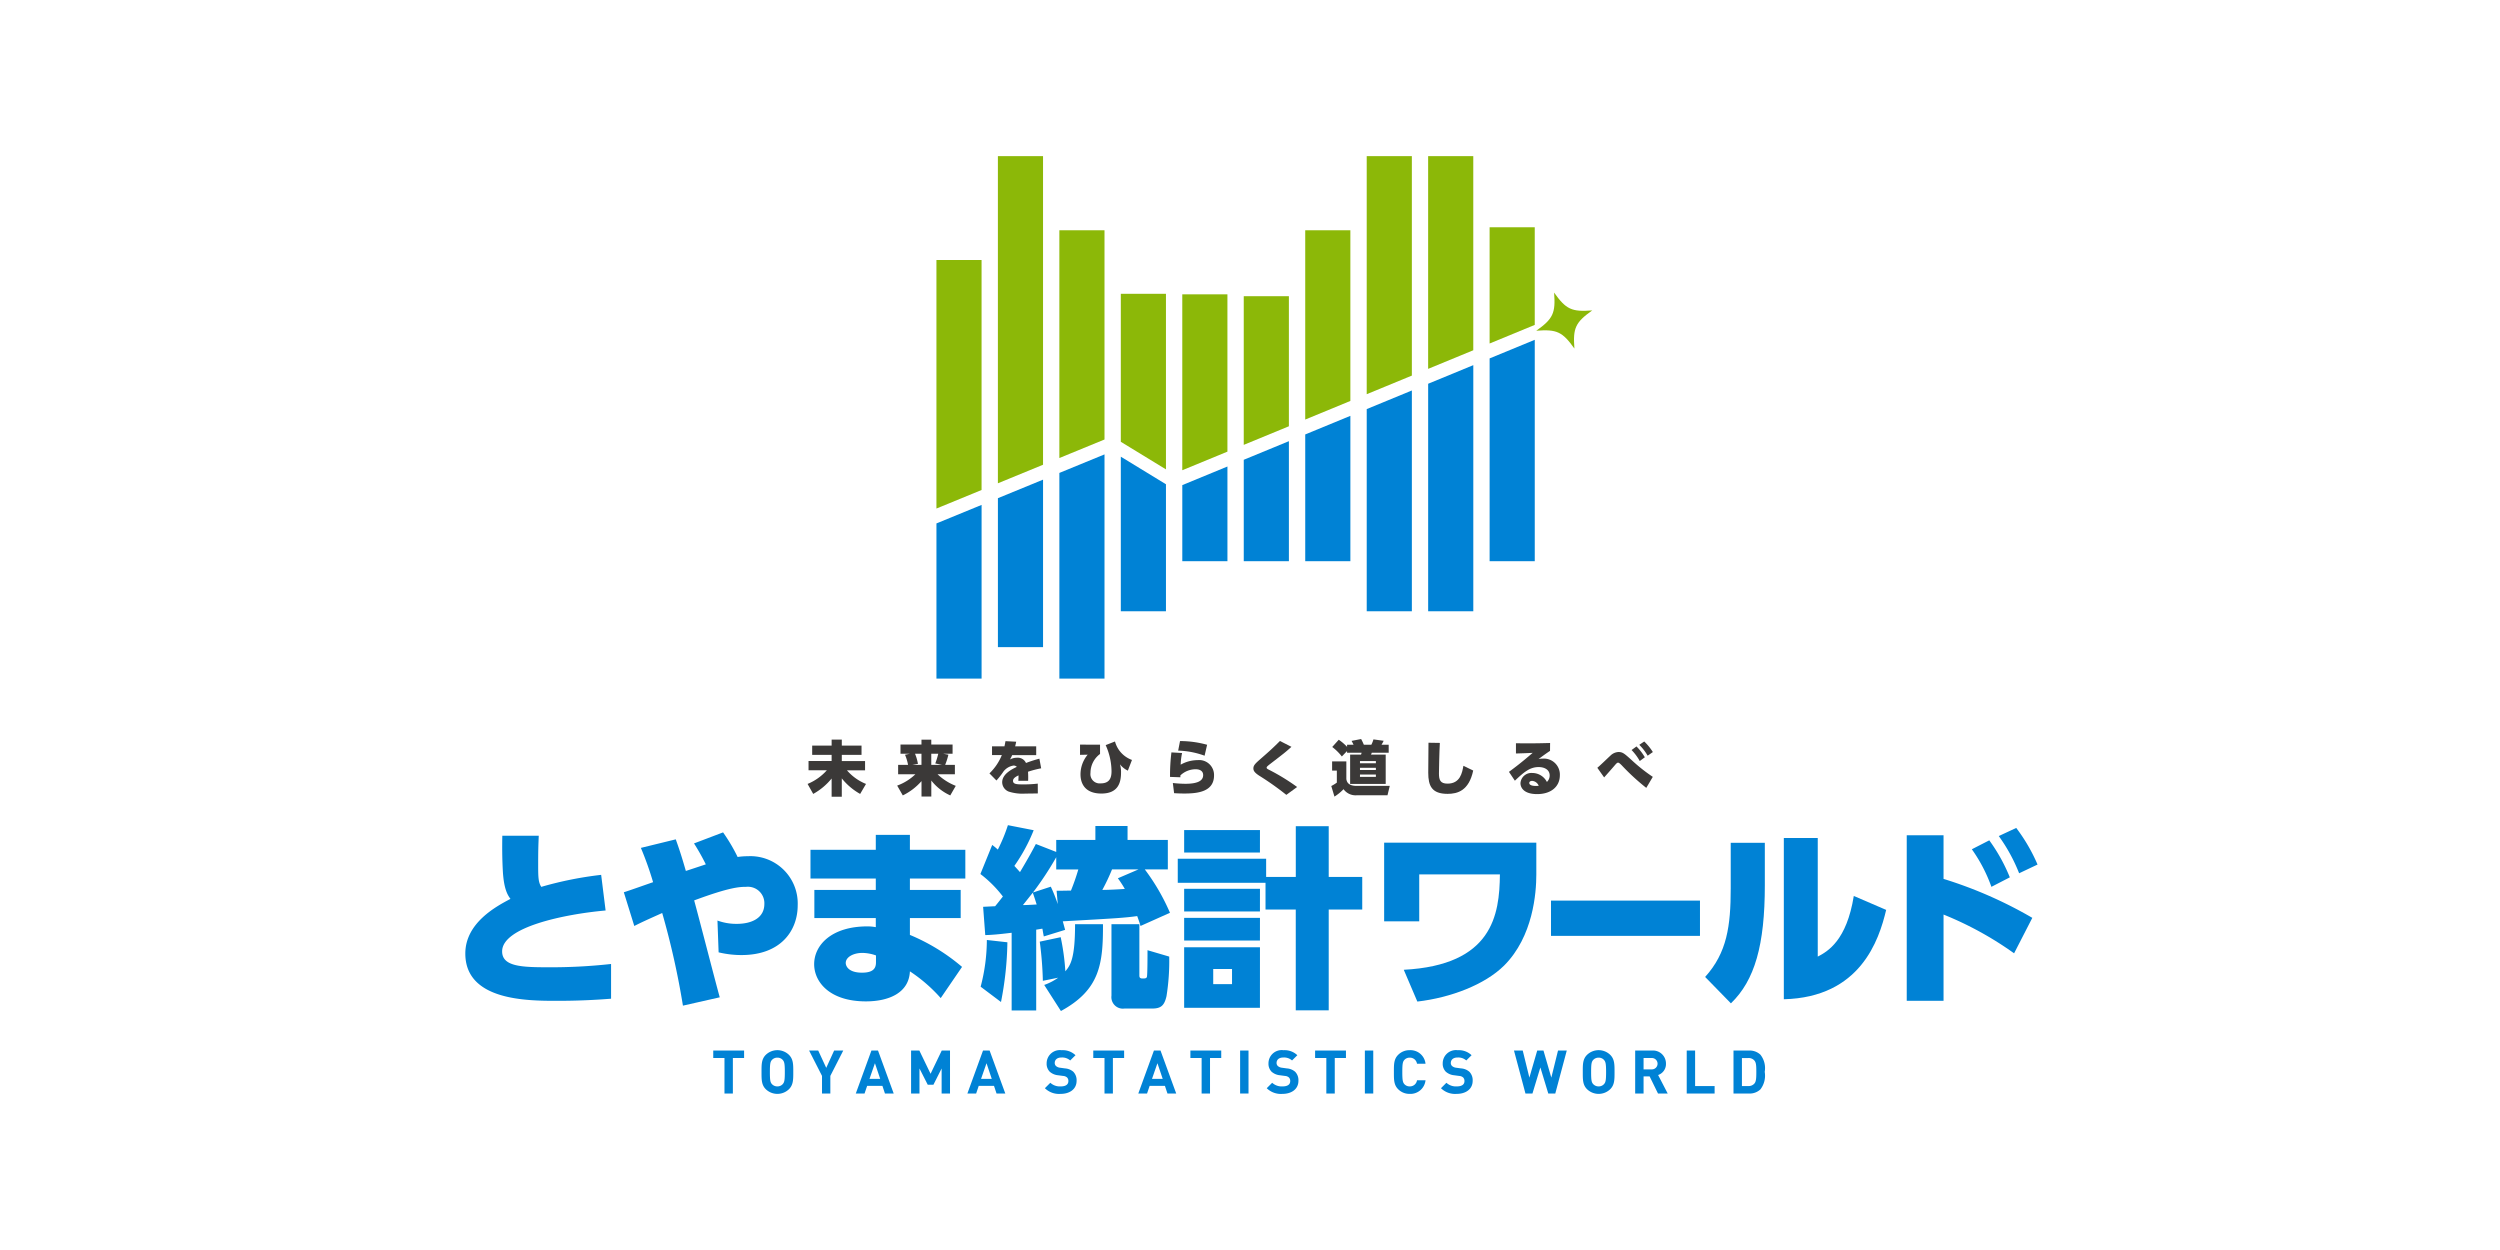 <svg xmlns="http://www.w3.org/2000/svg" width="360" height="180" viewBox="0 0 360 180">
  <g id="FootLogo" transform="translate(-96 -2167)">
    <rect id="長方形_1441" data-name="長方形 1441" width="360" height="180" transform="translate(96 2167)" fill="#fff"/>
    <g id="グループ_4388" data-name="グループ 4388" transform="translate(163 2189.481)">
      <path id="パス_784" data-name="パス 784" d="M230.044,352.941c-5.917.53-14.9,2.372-14.9,5.889,0,2.205,2.875,2.289,6.7,2.289a78.673,78.673,0,0,0,8.987-.475v5c-1.423.111-4.1.306-7.759.306-4.27,0-13.229,0-13.229-6.809,0-4.438,4.493-6.81,6.5-7.871-.363-.5-.921-1.283-1.089-3.851-.112-2.01-.112-3.657-.084-5.247h5.247c-.056,1.34-.084,2.149-.084,4.019s0,2.652.447,3.349a52.373,52.373,0,0,1,8.624-1.73Z" transform="translate(-209.837 -244.312)" fill="#0082d5"/>
      <path id="パス_785" data-name="パス 785" d="M264.195,366.166a115.067,115.067,0,0,0-2.986-13.341c-1.926.866-2.875,1.284-4.019,1.87l-1.507-4.856c.67-.2,3.628-1.256,4.214-1.451a47,47,0,0,0-1.758-4.94l5.024-1.229c.475,1.34.809,2.317,1.451,4.549.447-.139,2.456-.809,2.875-.948a31.293,31.293,0,0,0-1.7-3.014l4.187-1.591a25.385,25.385,0,0,1,2.093,3.544,9.413,9.413,0,0,1,1.479-.111,6.817,6.817,0,0,1,7.173,7.06c0,3.657-2.428,7.173-8.094,7.173a13.99,13.99,0,0,1-3.294-.391l-.167-4.577a7.874,7.874,0,0,0,2.791.475c2.093,0,3.963-.809,3.963-2.874a2.369,2.369,0,0,0-2.6-2.457c-.977,0-2.4.056-7.508,1.954.614,2.205,3.126,11.973,3.684,13.955Z" transform="translate(-232.852 -243.834)" fill="#0082d5"/>
      <path id="パス_786" data-name="パス 786" d="M331.955,344.092v4.13h-7.982v1.648h7.312v4.046h-7.312v2.429a28.345,28.345,0,0,1,7.508,4.605l-3.07,4.492a22.34,22.34,0,0,0-4.438-3.85c-.139,3.125-3.07,4.325-6.335,4.325-5.219,0-7.452-2.79-7.452-5.358,0-2.735,2.484-5.442,7.675-5.442a6.614,6.614,0,0,1,1.2.112v-1.312h-8.847V349.87h8.847v-1.648h-9.405v-4.13h9.405v-2.149h4.912v2.149ZM319.088,359.3a6.058,6.058,0,0,0-1.954-.363c-1.284,0-2.4.586-2.4,1.452,0,.362.307,1.394,2.344,1.394,1.563,0,2.009-.585,2.009-1.478Z" transform="translate(-259.947 -244.199)" fill="#0082d5"/>
      <path id="パス_787" data-name="パス 787" d="M363.3,354.63c-2.066.251-2.9.307-3.8.336l-.307-4.075,1.73-.084c.279-.335.614-.754,1.116-1.4a17.123,17.123,0,0,0-3.238-3.238l1.7-4.186a9.221,9.221,0,0,1,.809.67,23.741,23.741,0,0,0,1.452-3.517l3.712.726A24.773,24.773,0,0,1,363.692,345c.223.252.363.391.809.894,1.4-2.345,1.9-3.322,2.288-4.047l2.931,1.144v-1.731h5.638v-2.009h4.633v2.009h5.8V345.5h-3.321a30.283,30.283,0,0,1,3.628,6.252l-4.242,1.9c-.112-.419-.223-.726-.475-1.424-1.87.251-2.735.307-10.717.753.084.307.139.5.335,1.229l-3.07.948c-.111-.558-.139-.781-.2-1.115-.279.027-.5.084-.893.139v11.638H363.3ZM362.687,356a47.479,47.479,0,0,1-.921,8.6l-2.93-2.205a26.541,26.541,0,0,0,.893-6.726Zm2.232-5.358c.614,0,1.424-.056,1.982-.084-.139-.446-.2-.67-.558-1.7-1.172,1.479-1.312,1.647-1.424,1.787m4.856-2.066c.447,0,.586,0,2.066-.027a30.7,30.7,0,0,0,1.06-3.042H369.72v-1.759a46.1,46.1,0,0,1-3.349,5.08l2.568-.838a21.67,21.67,0,0,1,1,2.511Zm-1.786,13.564A8.037,8.037,0,0,0,370,361.1l-2.205.447a51.927,51.927,0,0,0-.447-5.638l3.014-.642a33.037,33.037,0,0,1,.67,4.913c.754-.894,1.4-1.87,1.4-6.782h4.019c.028,5.778-.475,9.461-6.056,12.5ZM381.581,345.5h-3.823a28.9,28.9,0,0,1-1.4,2.958c1.116,0,2.791-.112,3.237-.14a14.557,14.557,0,0,0-1-1.535Zm.112,7.9v7.339c0,.224,0,.475.446.475.335,0,.586,0,.642-.25.084-.335.084-3.182.084-3.824l3.126.921a32.116,32.116,0,0,1-.391,5.694c-.307,1.339-.781,1.786-2.065,1.786h-3.991a1.654,1.654,0,0,1-1.87-1.842V353.4Z" transform="translate(-284.623 -242.792)" fill="#0082d5"/>
      <path id="パス_788" data-name="パス 788" d="M432.859,346.734v-7.312H437.6v7.312h4.828v4.689H437.6v14.513h-4.745V351.423H428.5v-3.851H415.862v-3.46h12.727v2.623Zm-5.163-3.517H416.783V339.98H427.7Zm0,8.485H416.783v-3.266H427.7Zm0,4.186H416.783v-3.265H427.7Zm0,9.684H416.783v-8.708H427.7Zm-4.019-5.582h-2.708v2.177h2.708Z" transform="translate(-313.265 -242.934)" fill="#0082d5"/>
      <path id="パス_789" data-name="パス 789" d="M497.461,344.185v4.605c0,2.6-.446,8.9-4.633,13.089-2.791,2.763-7.7,4.633-12.5,5.191l-1.954-4.577c12.783-.67,13.788-7.9,13.843-13.732H480.6v6.754h-5.052V344.185Z" transform="translate(-343.231 -245.325)" fill="#0082d5"/>
      <rect id="長方形_1417" data-name="長方形 1417" width="21.453" height="5.079" transform="translate(156.343 107.205)" fill="#0082d5"/>
      <path id="パス_790" data-name="パス 790" d="M576.96,349.649c0,8.6-1.451,13.7-4.884,17l-3.712-3.8c3.154-3.489,3.684-7.34,3.684-12.755v-6.558h4.912Zm7.62,10.271c1.451-.754,4.159-2.317,5.191-8.736l4.661,2.009c-1.033,4.354-3.712,12.588-14.737,12.867V342.839h4.885Z" transform="translate(-389.824 -244.649)" fill="#0082d5"/>
      <path id="パス_791" data-name="パス 791" d="M642.115,357.984a48.818,48.818,0,0,0-10.159-5.582v12.419h-5.3V340.986h5.3v6.28a61.368,61.368,0,0,1,12.783,5.61Zm-3.573-16.271a24.961,24.961,0,0,1,2.958,5.33l-2.651,1.367A22.056,22.056,0,0,0,636.031,343Zm3.88-1.787a25.113,25.113,0,0,1,3.07,5.275l-2.651,1.256a24.381,24.381,0,0,0-2.931-5.359Z" transform="translate(-419.086 -243.187)" fill="#0082d5"/>
      <path id="パス_792" data-name="パス 792" d="M309.483,315.255h2.8v-.861h1.464v.861h2.841v1.335h-2.841v.887h3.349v1.335h-2.609a7.128,7.128,0,0,0,2.746,1.963l-.844,1.439a9.046,9.046,0,0,1-2.643-2.239v2.643h-1.464v-2.626a9.048,9.048,0,0,1-2.652,2.221l-.81-1.439a7.552,7.552,0,0,0,2.772-1.963h-2.634v-1.335h3.324v-.887h-2.8Z" transform="translate(-259.528 -230.369)" fill="#3b3938"/>
      <path id="パス_793" data-name="パス 793" d="M336.551,316.435H335.2V315.11h3.022v-.7h1.412v.7H342.7v1.326h-1.343l.741.138a9.891,9.891,0,0,1-.465,1.464h1.4v1.351h-2.5a8.106,8.106,0,0,0,2.626,1.671l-.792,1.377a7.247,7.247,0,0,1-2.729-2.143V322.6h-1.412v-2.222a8.565,8.565,0,0,1-2.695,2.058l-.809-1.412a7.49,7.49,0,0,0,2.626-1.636h-2.488v-1.351h1.429a6.9,6.9,0,0,0-.439-1.455Zm.379,1.6h1.291v-1.6h-.93a6.682,6.682,0,0,1,.422,1.455Zm3.28-.2a12.036,12.036,0,0,0,.43-1.4h-1.007v1.6h1.532Z" transform="translate(-272.529 -230.378)" fill="#3b3938"/>
      <path id="パス_794" data-name="パス 794" d="M368.141,315.585v1.265H364.68c-.1.233-.163.353-.31.628a2.085,2.085,0,0,1,1-.25,1.288,1.288,0,0,1,1.3.757,17.355,17.355,0,0,1,1.929-.62l.258,1.386a14.827,14.827,0,0,0-1.894.492,12.483,12.483,0,0,1,.017,1.308h-1.412c.017-.233.034-.551.026-.783-.448.215-.792.439-.792.783,0,.482.517.516,1.438.516a17.391,17.391,0,0,0,2.126-.112l.009,1.412c-.207.009-1.748.025-1.8.025a6.509,6.509,0,0,1-2.376-.284,1.461,1.461,0,0,1-.956-1.352c0-1.2,1.464-1.911,2.109-2.212a.627.627,0,0,0-.465-.19,2.237,2.237,0,0,0-1.455.852,11.014,11.014,0,0,1-1.016,1.3l-1.007-1.025a7.612,7.612,0,0,0,1.782-2.634h-1.412v-1.265h1.791c.069-.293.086-.413.146-.741l1.541.078c-.06.327-.095.447-.146.663Z" transform="translate(-285.928 -230.595)" fill="#3b3938"/>
      <path id="パス_795" data-name="パス 795" d="M390.482,315.387v1.343a3.394,3.394,0,0,0-1.377,2.729,1.334,1.334,0,0,0,1.464,1.506c1.205,0,1.567-.689,1.567-1.739a9.317,9.317,0,0,0-.844-3.771l1.343-.525a3.906,3.906,0,0,0,2.445,2.66l-.594,1.541a3.19,3.19,0,0,1-1.136-.913,3.756,3.756,0,0,1,.155,1.189c0,1.429-.4,3.021-2.824,3.021-2.755,0-3.013-1.946-3.013-2.746a4.444,4.444,0,0,1,1.033-2.85l-1.1.025v-1.472Z" transform="translate(-299.076 -230.639)" fill="#3b3938"/>
      <path id="パス_796" data-name="パス 796" d="M415.363,316.533a9.841,9.841,0,0,0-.2,1.679,4.971,4.971,0,0,1,2.419-.655,2.147,2.147,0,0,1,2.385,2.2c0,2.316-2.281,2.608-4.236,2.608-.766,0-1.274-.034-1.515-.051l-.181-1.463a16.9,16.9,0,0,0,1.8.112c1.834,0,2.566-.465,2.566-1.249,0-.723-.689-.843-1.051-.843a3.2,3.2,0,0,0-2.23.886v.267l-1.489-.051a27.228,27.228,0,0,1,.2-3.53Zm3.245.387a11.981,11.981,0,0,0-3.805-.732l.267-1.377a14.58,14.58,0,0,1,3.9.534Z" transform="translate(-312.146 -230.579)" fill="#3b3938"/>
      <path id="パス_797" data-name="パス 797" d="M442.476,322.55a40.859,40.859,0,0,0-3.918-2.772c-.654-.431-.826-.706-.826-1.042,0-.456.318-.74,1.127-1.447,1.241-1.084,1.679-1.481,2.7-2.5l1.653.843c-.912.827-1.127.974-3.013,2.428-.422.328-.559.449-.559.56,0,.13.086.19.327.309a29.892,29.892,0,0,1,4.064,2.489Z" transform="translate(-324.245 -230.57)" fill="#3b3938"/>
      <path id="パス_798" data-name="パス 798" d="M460.376,317.441h2.049v2.54c.06.405.259.99,1.5.99h4.752l-.327,1.352h-4.442a2.139,2.139,0,0,1-1.886-.878,6.841,6.841,0,0,1-1.308,1.068l-.457-1.524a5.746,5.746,0,0,0,.8-.49v-1.731h-.681Zm2.152-1.489-.749.783a7.535,7.535,0,0,0-1.386-1.368l.939-1.042a6.927,6.927,0,0,1,1.2,1.024v-.309h.93c-.085-.19-.129-.267-.284-.551l1.377-.267a8.109,8.109,0,0,1,.388.818h1.085a4.131,4.131,0,0,0,.3-.766l1.472.2a5.884,5.884,0,0,1-.309.569h1.033V316.2h-2.437c-.034.094-.078.189-.112.266h2.117v4.218h-5.122v-4.218h1.567a1.537,1.537,0,0,0,.085-.266h-2.092Zm1.86,1.756h2.291v-.31h-2.291Zm0,.973h2.291v-.319h-2.291Zm0,.99h2.291v-.336h-2.291Z" transform="translate(-335.552 -230.283)" fill="#3b3938"/>
      <path id="パス_799" data-name="パス 799" d="M489.966,315.319c-.078,1.232-.129,4.167-.129,4.4,0,.921.181,1.464,1.232,1.464,1.834,0,2.109-1.567,2.29-2.566l1.411.681c-.619,2.9-2.246,3.357-3.693,3.357-2.282,0-2.781-1.162-2.781-3.039,0-.68.034-3.71.034-4.322Z" transform="translate(-349.628 -230.821)" fill="#3b3938"/>
      <path id="パス_800" data-name="パス 800" d="M517.54,316.5c-.422.285-.818.552-1.653,1.18a2.645,2.645,0,0,1,.568-.06,2.3,2.3,0,0,1,2.5,2.385c0,1.627-1.248,2.72-3.271,2.72-1.98,0-2.4-.99-2.4-1.567a1.577,1.577,0,0,1,1.714-1.473,2.361,2.361,0,0,1,2.092,1.292,1.29,1.29,0,0,0,.4-.93c0-.852-.775-1.214-1.585-1.214-1.256,0-2.1.706-3.427,1.963l-.852-1.274c.827-.611,1.808-1.344,3.418-2.737-.87.051-1.679.068-2.411.094V315.4c.483.009.939.018,1.662.018,1.455,0,2.574-.034,3.254-.052Zm-2.575,4.323c-.31,0-.413.172-.413.3,0,.414.757.43.947.43a3.618,3.618,0,0,0,.413-.025,1.117,1.117,0,0,0-.947-.706" transform="translate(-361.336 -230.856)" fill="#3b3938"/>
      <path id="パス_801" data-name="パス 801" d="M544.236,321.612a31.855,31.855,0,0,1-3.555-3.272c-.284-.275-.4-.362-.516-.362-.138,0-.31.2-.543.474-.379.439-1.11,1.274-1.455,1.653l-.981-1.386c.318-.24,1.592-1.489,1.868-1.73a1.781,1.781,0,0,1,1.171-.542c.62,0,.861.224,1.919,1.179a24.263,24.263,0,0,0,3.031,2.4Zm-1.411-5.967a7.929,7.929,0,0,1,1.205,1.559l-.732.542a7.5,7.5,0,0,0-1.18-1.584Zm1.118-.714a8.071,8.071,0,0,1,1.24,1.523l-.749.525a7.314,7.314,0,0,0-1.205-1.567Z" transform="translate(-374.172 -230.639)" fill="#3b3938"/>
      <path id="パス_802" data-name="パス 802" d="M284.367,405.377v5.111h-1.208v-5.111h-1.617V404.3h4.442v1.078Z" transform="translate(-245.834 -275.503)" fill="#0082d5"/>
      <path id="パス_803" data-name="パス 803" d="M299.458,409.809a2.4,2.4,0,0,1-3.346,0c-.625-.626-.609-1.4-.609-2.469s-.017-1.842.609-2.468a2.4,2.4,0,0,1,3.346,0c.626.626.617,1.4.617,2.468s.008,1.843-.617,2.469m-.9-4.207a1,1,0,0,0-.773-.331,1.024,1.024,0,0,0-.783.331c-.235.26-.295.548-.295,1.738s.06,1.478.295,1.739a1.024,1.024,0,0,0,.783.331,1,1,0,0,0,.773-.331c.235-.261.3-.548.3-1.739s-.069-1.477-.3-1.738" transform="translate(-252.843 -275.45)" fill="#0082d5"/>
      <path id="パス_804" data-name="パス 804" d="M312.315,407.949v2.539h-1.2v-2.539l-1.86-3.651h1.313l1.156,2.495,1.139-2.495h1.313Z" transform="translate(-259.746 -275.503)" fill="#0082d5"/>
      <path id="パス_805" data-name="パス 805" d="M326.961,410.488l-.365-1.1h-2.2l-.374,1.1h-1.26l2.251-6.189h.948l2.26,6.189Zm-1.443-4.364-.782,2.251h1.539Z" transform="translate(-266.528 -275.503)" fill="#0082d5"/>
      <path id="パス_806" data-name="パス 806" d="M343.147,410.488V406.88l-1.182,2.347h-.817l-1.191-2.347v3.607h-1.208V404.3h1.191l1.616,3.347,1.608-3.347h1.191v6.189Z" transform="translate(-274.553 -275.503)" fill="#0082d5"/>
      <path id="パス_807" data-name="パス 807" d="M359.229,410.488l-.365-1.1h-2.2l-.373,1.1h-1.26l2.251-6.189h.948l2.26,6.189Zm-1.443-4.364L357,408.376h1.539Z" transform="translate(-282.727 -275.503)" fill="#0082d5"/>
      <path id="パス_808" data-name="パス 808" d="M379.7,410.488a2.906,2.906,0,0,1-2.26-.817l.782-.782a2.026,2.026,0,0,0,1.5.522c.713,0,1.1-.269,1.1-.765a.691.691,0,0,0-.191-.522.926.926,0,0,0-.548-.218l-.747-.1a2.1,2.1,0,0,1-1.2-.513,1.634,1.634,0,0,1-.444-1.217,1.907,1.907,0,0,1,2.156-1.878,2.653,2.653,0,0,1,2,.722l-.765.756a1.723,1.723,0,0,0-1.269-.425c-.643,0-.956.356-.956.782a.6.6,0,0,0,.182.444,1.072,1.072,0,0,0,.574.243l.73.1a2.044,2.044,0,0,1,1.183.478,1.732,1.732,0,0,1,.478,1.312c0,1.2-1,1.878-2.295,1.878" transform="translate(-293.976 -275.45)" fill="#0082d5"/>
      <path id="パス_809" data-name="パス 809" d="M394.26,405.377v5.111h-1.208v-5.111h-1.617V404.3h4.442v1.078Z" transform="translate(-301.003 -275.503)" fill="#0082d5"/>
      <path id="パス_810" data-name="パス 810" d="M408.652,410.488l-.365-1.1h-2.2l-.374,1.1h-1.26l2.251-6.189h.948l2.26,6.189Zm-1.443-4.364-.782,2.251h1.539Z" transform="translate(-307.538 -275.503)" fill="#0082d5"/>
      <path id="パス_811" data-name="パス 811" d="M422.341,405.377v5.111h-1.209v-5.111h-1.616V404.3h4.442v1.078Z" transform="translate(-315.099 -275.503)" fill="#0082d5"/>
      <rect id="長方形_1418" data-name="長方形 1418" width="1.208" height="6.189" transform="translate(111.577 128.796)" fill="#0082d5"/>
      <path id="パス_812" data-name="パス 812" d="M443.852,410.488a2.905,2.905,0,0,1-2.26-.817l.782-.782a2.026,2.026,0,0,0,1.5.522c.713,0,1.1-.269,1.1-.765a.691.691,0,0,0-.191-.522.925.925,0,0,0-.548-.218l-.748-.1a2.1,2.1,0,0,1-1.2-.513,1.634,1.634,0,0,1-.444-1.217,1.907,1.907,0,0,1,2.156-1.878,2.652,2.652,0,0,1,2,.722l-.765.756a1.722,1.722,0,0,0-1.269-.425c-.643,0-.957.356-.957.782a.6.6,0,0,0,.183.444,1.072,1.072,0,0,0,.574.243l.73.1a2.044,2.044,0,0,1,1.182.478,1.732,1.732,0,0,1,.478,1.312c0,1.2-1,1.878-2.295,1.878" transform="translate(-326.182 -275.45)" fill="#0082d5"/>
      <path id="パス_813" data-name="パス 813" d="M458.413,405.377v5.111H457.2v-5.111h-1.617V404.3h4.442v1.078Z" transform="translate(-333.208 -275.503)" fill="#0082d5"/>
      <rect id="長方形_1419" data-name="長方形 1419" width="1.208" height="6.189" transform="translate(129.541 128.796)" fill="#0082d5"/>
      <path id="パス_814" data-name="パス 814" d="M480.639,410.488a2.28,2.28,0,0,1-1.669-.678c-.625-.626-.608-1.4-.608-2.469s-.017-1.843.608-2.469a2.281,2.281,0,0,1,1.669-.678,2.181,2.181,0,0,1,2.277,1.956h-1.226a1.025,1.025,0,0,0-1.043-.878,1,1,0,0,0-.774.322c-.235.26-.3.556-.3,1.747s.069,1.487.3,1.747a1,1,0,0,0,.774.322,1.025,1.025,0,0,0,1.043-.878h1.226a2.187,2.187,0,0,1-2.277,1.956" transform="translate(-344.641 -275.45)" fill="#0082d5"/>
      <path id="パス_815" data-name="パス 815" d="M494.235,410.488a2.905,2.905,0,0,1-2.26-.817l.782-.782a2.026,2.026,0,0,0,1.5.522c.713,0,1.1-.269,1.1-.765a.691.691,0,0,0-.191-.522.925.925,0,0,0-.548-.218l-.748-.1a2.1,2.1,0,0,1-1.2-.513,1.634,1.634,0,0,1-.444-1.217,1.907,1.907,0,0,1,2.156-1.878,2.652,2.652,0,0,1,2,.722l-.765.756a1.722,1.722,0,0,0-1.269-.425c-.643,0-.957.356-.957.782a.6.6,0,0,0,.183.444,1.072,1.072,0,0,0,.574.243l.73.1a2.044,2.044,0,0,1,1.182.478,1.732,1.732,0,0,1,.478,1.312c0,1.2-1,1.878-2.295,1.878" transform="translate(-351.475 -275.45)" fill="#0082d5"/>
      <path id="パス_816" data-name="パス 816" d="M519.037,410.488h-1.009l-1.139-3.755-1.139,3.755h-1.008l-1.652-6.189h1.26l.956,3.9,1.13-3.9h.9l1.13,3.9.965-3.9h1.26Z" transform="translate(-362.076 -275.503)" fill="#0082d5"/>
      <path id="パス_817" data-name="パス 817" d="M536.941,409.809a2.4,2.4,0,0,1-3.347,0c-.626-.626-.609-1.4-.609-2.469s-.017-1.842.609-2.468a2.4,2.4,0,0,1,3.347,0c.626.626.617,1.4.617,2.468s.009,1.843-.617,2.469m-.9-4.207a1,1,0,0,0-.774-.331,1.024,1.024,0,0,0-.782.331c-.235.26-.3.548-.3,1.738s.061,1.478.3,1.739a1.024,1.024,0,0,0,.782.331,1,1,0,0,0,.774-.331c.234-.261.3-.548.3-1.739s-.069-1.477-.3-1.738" transform="translate(-372.064 -275.45)" fill="#0082d5"/>
      <path id="パス_818" data-name="パス 818" d="M551.421,410.488l-1.208-2.469h-.87v2.469h-1.208V404.3h2.425a1.871,1.871,0,0,1,2.008,1.9,1.665,1.665,0,0,1-1.13,1.625l1.382,2.669Zm-.939-5.111h-1.139v1.634h1.139a.819.819,0,1,0,0-1.634" transform="translate(-379.669 -275.503)" fill="#0082d5"/>
      <path id="パス_819" data-name="パス 819" d="M563.038,410.488V404.3h1.208v5.112h2.808v1.078Z" transform="translate(-387.15 -275.503)" fill="#0082d5"/>
      <path id="パス_820" data-name="パス 820" d="M580.432,409.9a2.253,2.253,0,0,1-1.634.591h-2.233V404.3H578.8a2.255,2.255,0,0,1,1.634.591,3.11,3.11,0,0,1,.626,2.478,3.23,3.23,0,0,1-.626,2.53m-.843-4.138a1.08,1.08,0,0,0-.9-.382h-.913v4.034h.913a1.08,1.08,0,0,0,.9-.383c.226-.278.26-.722.26-1.66s-.034-1.33-.26-1.608" transform="translate(-393.941 -275.503)" fill="#0082d5"/>
      <path id="パス_821" data-name="パス 821" d="M370.354,190.106l-6.5,2.67V145.663h6.5Z" transform="translate(-287.157 -145.663)" fill="#8cb808"/>
      <path id="パス_822" data-name="パス 822" d="M388.128,197.234l-6.5,2.669V167.1h6.5Z" transform="translate(-296.08 -156.427)" fill="#8cb808"/>
      <path id="パス_823" data-name="パス 823" d="M405.9,210.755l-6.5-3.971V185.468h6.5Z" transform="translate(-305.002 -165.646)" fill="#8cb808"/>
      <path id="パス_824" data-name="パス 824" d="M352.581,208.82l-6.5,2.67V175.7h6.5Z" transform="translate(-278.235 -160.741)" fill="#8cb808"/>
      <path id="パス_825" data-name="パス 825" d="M441.447,204.9l-6.5,2.679V186.171h6.5Z" transform="translate(-322.847 -165.999)" fill="#8cb808"/>
      <path id="パス_826" data-name="パス 826" d="M459.223,191.682l-6.5,2.68V167.1h6.5Z" transform="translate(-331.77 -156.427)" fill="#8cb808"/>
      <path id="パス_827" data-name="パス 827" d="M477,177.269l-6.5,2.679V145.664H477Z" transform="translate(-340.693 -145.664)" fill="#8cb808"/>
      <path id="パス_828" data-name="パス 828" d="M494.768,173.619l-6.5,2.68V145.664h6.5Z" transform="translate(-349.616 -145.663)" fill="#8cb808"/>
      <path id="パス_829" data-name="パス 829" d="M512.542,180.3l-6.5,2.679V166.243h6.5Z" transform="translate(-358.538 -155.995)" fill="#8cb808"/>
      <path id="パス_830" data-name="パス 830" d="M423.674,208.28l-6.5,2.68V185.627h6.5Z" transform="translate(-313.925 -165.726)" fill="#8cb808"/>
      <path id="パス_831" data-name="パス 831" d="M488.271,208.787l6.5-2.68v35.438h-6.5Z" transform="translate(-349.616 -176.007)" fill="#0082d5"/>
      <path id="パス_832" data-name="パス 832" d="M470.5,216.115l6.5-2.679v31.789h-6.5Z" transform="translate(-340.692 -179.687)" fill="#0082d5"/>
      <path id="パス_833" data-name="パス 833" d="M452.724,223.445l6.5-2.68V241.7h-6.5Z" transform="translate(-331.77 -183.366)" fill="#0082d5"/>
      <path id="パス_834" data-name="パス 834" d="M434.948,230.773l6.5-2.68v17.284h-6.5Z" transform="translate(-322.847 -187.045)" fill="#0082d5"/>
      <path id="パス_835" data-name="パス 835" d="M506.042,201.458l6.5-2.68V230.66h-6.5Z" transform="translate(-358.537 -172.328)" fill="#0082d5"/>
      <path id="パス_836" data-name="パス 836" d="M399.4,232.579l6.5,3.971v18.284h-6.5Z" transform="translate(-305.002 -189.297)" fill="#0082d5"/>
      <path id="パス_837" data-name="パス 837" d="M381.628,234.584l6.5-2.67V264.2h-6.5Z" transform="translate(-296.079 -188.963)" fill="#0082d5"/>
      <path id="パス_838" data-name="パス 838" d="M363.856,241.887l6.5-2.67v24.12h-6.5Z" transform="translate(-287.157 -192.629)" fill="#0082d5"/>
      <path id="パス_839" data-name="パス 839" d="M346.082,249.188l6.5-2.669v25.01h-6.5Z" transform="translate(-278.234 -196.295)" fill="#0082d5"/>
      <path id="パス_840" data-name="パス 840" d="M417.176,238.1l6.5-2.679v13.634h-6.5Z" transform="translate(-313.925 -190.725)" fill="#0082d5"/>
      <path id="パス_841" data-name="パス 841" d="M527.591,187.7c-2.417,1.717-2.8,2.536-2.566,5.493-1.718-2.418-2.537-2.8-5.493-2.568,2.417-1.717,2.8-2.537,2.567-5.493,1.718,2.417,2.537,2.8,5.493,2.568" transform="translate(-365.309 -165.48)" fill="#8cb808"/>
    </g>
  </g>
</svg>

